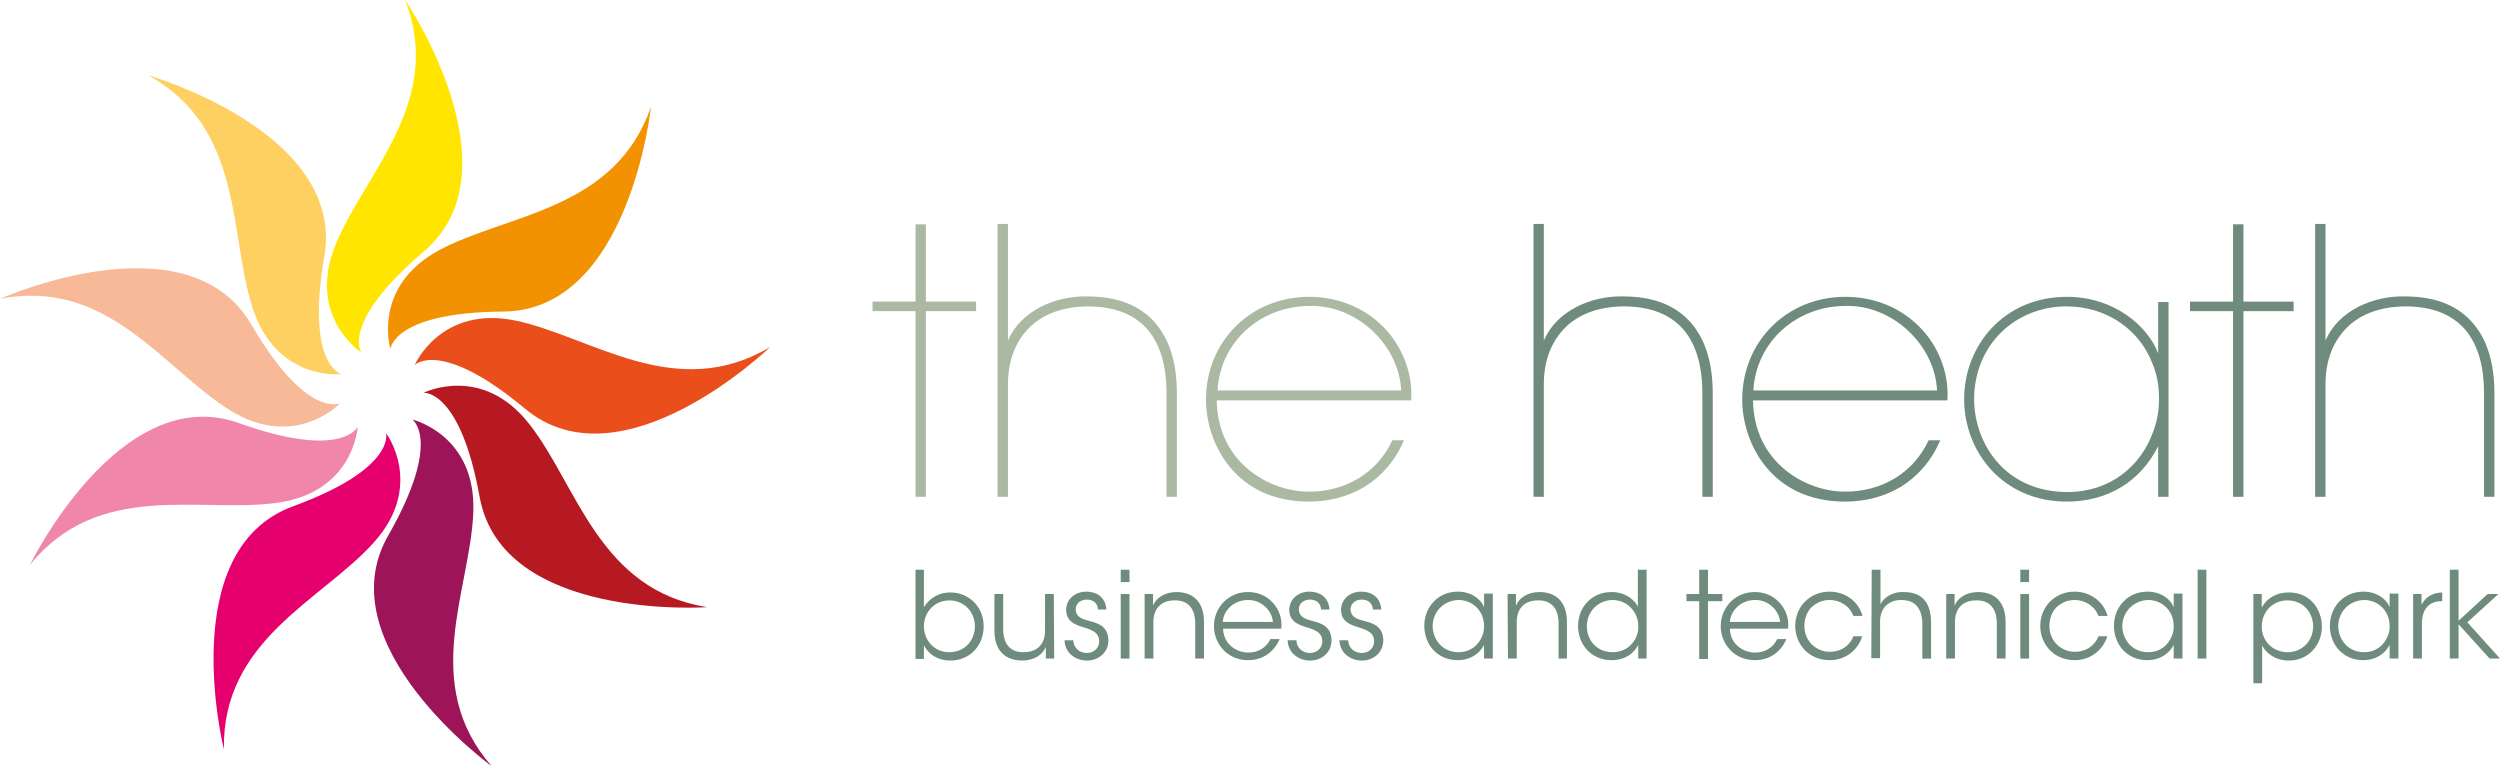 <?xml version="1.0" encoding="utf-8"?>
<!-- Generator: Adobe Illustrator 25.2.0, SVG Export Plug-In . SVG Version: 6.00 Build 0)  -->
<svg version="1.1" id="Layer_1" xmlns="http://www.w3.org/2000/svg" xmlns:xlink="http://www.w3.org/1999/xlink" x="0px" y="0px"
	 viewBox="0 0 627.5 196.9" style="enable-background:new 0 0 627.5 196.9;" xml:space="preserve">
<style type="text/css">
	.st0{fill:#F39200;}
	.st1{fill:#E94E1B;}
	.st2{fill:#B71923;}
	.st3{fill:#9D1458;}
	.st4{fill:#E5006D;}
	.st5{fill:#F087AA;}
	.st6{fill:#F8B999;}
	.st7{fill:#FED061;}
	.st8{fill:#FFE500;}
	.st9{fill:#ABB9A3;}
	.st10{fill:#6F8B7D;}
</style>
<g>
	<path class="st0" d="M98,87.6c0,0-4.8-15.7,12.4-24.9c17.2-9.1,44-9.9,53-35.9c0,0-5.4,51.2-37.1,51.4C98.6,78.4,98,87.6,98,87.6"
		/>
	<path class="st1" d="M104.1,91.6c0,0,6.5-15.1,25.5-11.1c19,4.1,40.1,20.7,63.7,6.6c0,0-37.1,35.8-61.5,15.5
		C110.6,84.9,104.1,91.6,104.1,91.6"/>
	<path class="st2" d="M106.3,98.6c0,0,14.7-7.4,26.6,7.9c12,15.3,17.4,41.6,44.6,45.9c0,0-51.4,3.6-57.1-27.6
		C115.5,97.6,106.3,98.6,106.3,98.6"/>
	<path class="st3" d="M103.5,105.3c0,0,16,3.8,15.3,23.2c-0.7,19.4-13.5,43.1,4.6,63.8c0,0-41.7-30.3-26-57.8
		C111.1,110.5,103.5,105.3,103.5,105.3"/>
	<path class="st4" d="M96.9,108.7c0,0,9.9,13.2-3.2,27.6c-13,14.4-38,24.3-37.5,51.8c0,0-12.5-50,17.3-61
		C99.5,117.6,96.9,108.7,96.9,108.7"/>
	<path class="st5" d="M89.8,107.1c0,0-0.9,16.4-20.2,19.1s-44.8-5.8-62.1,15.6c0,0,22.6-46.3,52.5-35.6
		C86,115.5,89.8,107.1,89.8,107.1"/>
	<path class="st6" d="M85.4,101.2c0,0-11.3,12-27.8,1.7S27,69.7,0,75c0,0,47.1-21,63.1,6.5C77,105.3,85.4,101.2,85.4,101.2"/>
	<path class="st7" d="M85.7,93.9c0,0-16.3,1.9-22.3-16.6s-2.1-45.1-26.2-58.4c0,0,49.6,14.2,44.2,45.5
		C76.7,91.7,85.7,93.9,85.7,93.9"/>
	<path class="st8" d="M90.7,88.5c0,0-13.8-9-6.5-27S111.6,25.6,101.7,0c0,0,28.9,42.7,4.6,63.2C85.3,81.1,90.7,88.5,90.7,88.5"/>
</g>
<g>
	<path class="st9" d="M229.8,78.1H219v-2.4h10.8V56.3h2.6v19.4H245v2.4h-12.6v46.6h-2.6V78.1z"/>
	<path class="st9" d="M250.4,56.2h2.6v19.6v9.7c3.2-7.6,12.1-11.3,19.9-11.1c7.9,0,13.4,2.4,17.1,6.7c3.7,4.3,5.4,10.3,5.4,17.7
		v25.9h-2.6V98.8c0-6.6-1.4-12-4.6-15.9c-3.2-3.8-8.1-6-15.3-6c-6.1,0.1-11.1,1.9-14.5,5.3s-5.4,8.1-5.4,14.3v28.2h-2.6V56.2z"/>
	<path class="st9" d="M305.4,100.4c0.2,16,13.6,23.1,23.2,23c9.1,0,17-4.6,20.9-12.9h2.9c-2.2,5.2-5.7,9.1-9.9,11.7
		c-4.2,2.5-9,3.7-14,3.7c-18.5,0-25.8-14.7-25.8-25.6c0-14.7,11.3-25.8,25.9-25.8c6.6,0,12.9,2.3,17.6,6.6c5.4,4.8,8.5,12.2,8,19.4
		h-48.8L305.4,100.4L305.4,100.4z M351.7,98c-0.6-11.8-11.6-21.6-23-21.2c-12.1,0-22.4,8.8-23.1,21.2H351.7z"/>
	<path class="st10" d="M384.9,56.2h2.6v19.6v9.7c3.2-7.6,12.1-11.3,19.9-11.1c7.9,0,13.4,2.4,17.1,6.7c3.7,4.3,5.4,10.3,5.4,17.7
		v25.9h-2.6V98.8c0-6.6-1.4-12-4.6-15.9c-3.2-3.8-8.1-6-15.3-6c-6.1,0.1-11.1,1.9-14.5,5.3s-5.4,8.1-5.4,14.3v28.2h-2.6L384.9,56.2
		L384.9,56.2z"/>
	<path class="st10" d="M440,100.4c0.2,16,13.6,23.1,23.2,23c9.1,0,17-4.6,20.9-12.9h2.9c-2.2,5.2-5.7,9.1-9.9,11.7
		c-4.2,2.5-9,3.7-14,3.7c-18.5,0-25.8-14.7-25.8-25.6c0-14.7,11.3-25.8,25.9-25.8c6.6,0,12.9,2.3,17.6,6.6c5.4,4.8,8.5,12.2,8,19.4
		H440L440,100.4L440,100.4z M486.2,98c-0.6-11.8-11.6-21.6-23-21.2c-12.1,0-22.4,8.8-23.1,21.2H486.2z"/>
	<path class="st10" d="M544.3,124.7h-2.6V112c-4.4,8.8-12.6,13.9-22.9,13.9c-16.1,0-25.8-12.5-25.8-25.7c0-13.5,10-25.7,25.8-25.7
		c11.8,0,20.3,7.3,22.9,14.2V75.8h2.6V124.7z M495.5,100.3c0.1,11,7.7,23.2,23.5,23.2c10.5,0,18.4-6.4,21.5-15.3
		c1-2.7,1.5-5.6,1.4-8.6c0-3-0.6-5.9-1.7-8.5c-3.3-8.5-11.6-14.2-21.5-14.2C506,76.9,495.5,86.4,495.5,100.3L495.5,100.3z"/>
	<path class="st10" d="M560.5,78.1h-10.8v-2.4h10.8V56.3h2.6v19.4h12.6v2.4h-12.6v46.6h-2.6V78.1z"/>
	<path class="st10" d="M581.1,56.2h2.6v19.6v9.7c3.2-7.6,12.1-11.3,19.9-11.1c7.9,0,13.4,2.4,17.1,6.7c3.7,4.3,5.4,10.3,5.4,17.7
		v25.9h-2.6V98.8c0-6.6-1.4-12-4.6-15.9c-3.2-3.8-8.1-6-15.3-6c-6.1,0.1-11.1,1.9-14.5,5.3s-5.4,8.1-5.4,14.3v28.2h-2.6L581.1,56.2
		L581.1,56.2z"/>
</g>
<g>
	<path class="st10" d="M229.7,143h2.2v6.1v3.3c1.4-2.3,3.8-3.7,6.6-3.7c4.6,0,8.4,3.5,8.4,8.5c0,4.9-3.5,8.6-8.4,8.6
		c-3,0-5.4-1.5-6.6-3.8v3.4h-2.1V143H229.7z M244.7,157.2c0-3.7-2.8-6.5-6.4-6.5c-3.7,0-6.4,2.9-6.4,6.5c0,3.5,2.6,6.5,6.3,6.5
		C242.5,163.7,244.7,160.4,244.7,157.2L244.7,157.2z"/>
	<path class="st10" d="M264.6,165.3h-2.1v-2.9c-0.9,2.1-3.1,3.4-6,3.4c-5.1-0.1-6.9-3.5-6.9-7.5v-9.2h2.2v8.8c0,3.5,1.6,5.9,5.2,5.8
		c3.4,0,5.3-2.1,5.3-5.4v-9.2h2.2L264.6,165.3L264.6,165.3z"/>
	<path class="st10" d="M275.6,153.2c0-1.7-1.1-2.7-2.8-2.7c-1.8,0-2.9,1.2-2.8,2.6c0.1,1.5,1.2,2.2,3.2,2.7c2.3,0.6,4.9,1.3,5,4.8
		c0.1,3-2.3,5.2-5.4,5.2c-2.6,0-5.5-1.7-5.6-5.1h2.2c0.1,2.2,1.8,3.2,3.4,3.2c1.9,0,3.2-1.4,3.1-3.1c-0.1-1.8-1.3-2.6-4.1-3.4
		c-2.3-0.7-4.1-1.6-4.2-4.2c0-2.9,2.3-4.7,5.1-4.7c2.3,0,4.8,1.2,5,4.5h-2.1L275.6,153.2L275.6,153.2z"/>
	<path class="st10" d="M281.3,143h2.2v3.1h-2.2V143z M281.3,149.1h2.2v16.2h-2.2V149.1z"/>
	<path class="st10" d="M287.3,149.1h2.1c0,0.9,0,1.8,0,2.9c0.9-2.1,3.1-3.4,6-3.4c5,0.1,6.8,3.5,6.8,7.5v9.2H300v-8.8
		c0-3.5-1.6-5.9-5.2-5.8c-3.4,0-5.3,2.1-5.3,5.4v9.2h-2.2L287.3,149.1L287.3,149.1z"/>
	<path class="st10" d="M307,157.8c0.1,4.1,3.6,6,6.3,6c2.5,0,4.5-1.2,5.6-3.4h2.3c-0.8,1.8-1.9,3.1-3.3,4s-3,1.3-4.6,1.3
		c-5.6,0-8.6-4.5-8.6-8.5c0-4.8,3.7-8.6,8.5-8.6c2.3,0,4.4,0.8,5.9,2.3c1.9,1.8,2.8,4.3,2.5,6.9L307,157.8L307,157.8z M319.5,156.1
		c-0.2-2.8-2.9-5.6-6.3-5.5c-3.5,0-6.1,2.6-6.3,5.5H319.5z"/>
	<path class="st10" d="M331.6,153.2c0-1.7-1.1-2.7-2.8-2.7c-1.8,0-2.9,1.2-2.8,2.6c0.1,1.5,1.2,2.2,3.2,2.7c2.3,0.6,4.9,1.3,5,4.8
		c0.1,3-2.3,5.2-5.4,5.2c-2.6,0-5.5-1.7-5.6-5.1h2.2c0.1,2.2,1.8,3.2,3.4,3.2c1.9,0,3.2-1.4,3.1-3.1c-0.1-1.8-1.3-2.6-4.1-3.4
		c-2.3-0.7-4.1-1.6-4.2-4.2c0-2.9,2.3-4.7,5.1-4.7c2.3,0,4.8,1.2,5,4.5h-2.1L331.6,153.2L331.6,153.2z"/>
	<path class="st10" d="M344.6,153.2c0-1.7-1.1-2.7-2.8-2.7c-1.8,0-2.9,1.2-2.8,2.6c0.1,1.5,1.2,2.2,3.2,2.7c2.3,0.6,4.9,1.3,5,4.8
		c0.1,3-2.3,5.2-5.4,5.2c-2.6,0-5.5-1.7-5.6-5.1h2.2c0.1,2.2,1.8,3.2,3.4,3.2c1.9,0,3.2-1.4,3.1-3.1c-0.1-1.8-1.3-2.6-4.1-3.4
		c-2.3-0.7-4.1-1.6-4.2-4.2c0-2.9,2.3-4.7,5.1-4.7c2.3,0,4.8,1.2,5,4.5h-2.1L344.6,153.2L344.6,153.2z"/>
	<path class="st10" d="M374.7,165.3h-2.2v-3.4c-1.3,2.4-3.7,3.8-6.6,3.8c-5.3,0-8.4-4.1-8.4-8.6c0-4.8,3.5-8.6,8.4-8.6
		c3.5,0,5.9,2,6.6,3.9V149h2.2V165.3z M359.6,157.2c0,2.9,2.1,6.5,6.5,6.5c2.9,0,5-1.7,5.9-4c0.4-0.8,0.5-1.7,0.5-2.6
		s-0.2-1.8-0.5-2.6c-0.9-2.2-3.1-3.9-5.9-3.9C362.3,150.7,359.6,153.6,359.6,157.2L359.6,157.2z"/>
	<path class="st10" d="M378.4,149.1h2.1c0,0.9,0,1.8,0,2.9c0.9-2.1,3.1-3.4,6-3.4c5,0.1,6.8,3.5,6.8,7.5v9.2h-2.1v-8.8
		c0-3.5-1.6-5.9-5.2-5.8c-3.4,0-5.3,2.1-5.3,5.4v9.2h-2.2L378.4,149.1L378.4,149.1z"/>
	<path class="st10" d="M413.3,165.3h-2.1v-3.4c-1.1,2.1-3.3,3.8-6.7,3.8c-5.2,0-8.4-4-8.4-8.6c0-4.8,3.5-8.5,8.4-8.5
		c3.6,0,5.9,2.1,6.6,3.7v-3.4V143h2.2V165.3z M398.3,157.2c0,3.3,2.3,6.5,6.5,6.5c1.8,0,3.5-0.7,4.6-1.9c1.2-1.2,1.9-2.9,1.8-4.7
		c0-1.8-0.7-3.4-1.9-4.6c-1.1-1.2-2.8-1.9-4.6-1.9C401.1,150.7,398.3,153.5,398.3,157.2L398.3,157.2z"/>
	<path class="st10" d="M426.5,150.9h-3.2v-1.8h3.2V143h2.2v6.1h3.6v1.8h-3.6v14.5h-2.2V150.9z"/>
	<path class="st10" d="M434.2,157.8c0.1,4.1,3.6,6,6.3,6c2.5,0,4.5-1.2,5.6-3.4h2.3c-0.8,1.8-1.9,3.1-3.3,4c-1.4,0.9-3,1.3-4.6,1.3
		c-5.6,0-8.6-4.5-8.6-8.5c0-4.8,3.7-8.6,8.5-8.6c2.3,0,4.4,0.8,5.9,2.3c1.9,1.8,2.8,4.3,2.5,6.9L434.2,157.8L434.2,157.8z
		 M446.8,156.1c-0.2-2.8-2.9-5.6-6.3-5.5c-3.5,0-6.1,2.6-6.3,5.5H446.8z"/>
	<path class="st10" d="M467.4,159.8c-1.1,3.4-4.2,5.9-8.1,5.9c-5.5,0-8.7-4.2-8.7-8.6c0-4.8,3.7-8.6,8.6-8.6c3.7,0,7.2,2.2,8.3,6.1
		h-2.3c-1-2.7-3.6-4-5.9-4c-1.9,0-3.2,0.6-4.6,1.8c-1.1,1.1-1.8,2.8-1.8,4.7c0,3.8,2.9,6.5,6.4,6.5c3.1,0,5.2-1.9,5.9-3.9h2.2
		L467.4,159.8L467.4,159.8z"/>
	<path class="st10" d="M469.8,143h2.2v5.9v2.8c1-2.1,3.5-3.2,5.8-3.1c2.6,0,4.3,0.8,5.4,2.2c1.1,1.4,1.5,3.4,1.5,5.7v8.8h-2.2v-8.7
		c0-1.8-0.4-3.2-1.2-4.3c-0.9-1.1-2.1-1.7-4.1-1.7c-1.8,0-3.1,0.6-4,1.6s-1.3,2.3-1.3,3.8v9.2h-2.2L469.8,143L469.8,143z"/>
	<path class="st10" d="M488.5,149.1h2.1c0,0.9,0,1.8,0,2.9c0.9-2.1,3.1-3.4,6-3.4c5,0.1,6.8,3.5,6.8,7.5v9.2h-2.2v-8.8
		c0-3.5-1.6-5.9-5.2-5.8c-3.4,0-5.3,2.1-5.3,5.4v9.2h-2.2V149.1z"/>
	<path class="st10" d="M507.1,143h2.2v3.1h-2.2V143z M507.1,149.1h2.2v16.2h-2.2V149.1z"/>
	<path class="st10" d="M528.9,159.8c-1.1,3.4-4.2,5.9-8.1,5.9c-5.5,0-8.7-4.2-8.7-8.6c0-4.8,3.7-8.6,8.6-8.6c3.7,0,7.2,2.2,8.3,6.1
		h-2.3c-1-2.7-3.6-4-5.9-4c-1.9,0-3.2,0.6-4.6,1.8c-1.1,1.1-1.8,2.8-1.8,4.7c0,3.8,2.9,6.5,6.4,6.5c3.1,0,5.2-1.9,5.9-3.9h2.2
		L528.9,159.8L528.9,159.8z"/>
	<path class="st10" d="M547.8,165.3h-2.2v-3.4c-1.3,2.4-3.7,3.8-6.6,3.8c-5.3,0-8.4-4.1-8.4-8.6c0-4.8,3.5-8.6,8.4-8.6
		c3.5,0,5.9,2,6.6,3.9V149h2.2V165.3z M532.7,157.2c0,2.9,2.1,6.5,6.5,6.5c2.9,0,5-1.7,5.9-4c0.4-0.8,0.5-1.7,0.5-2.6
		s-0.2-1.8-0.5-2.6c-0.9-2.2-3.1-3.9-5.9-3.9C535.5,150.7,532.7,153.6,532.7,157.2L532.7,157.2z"/>
	<path class="st10" d="M551.6,143h2.2v22.3h-2.2V143z"/>
	<path class="st10" d="M565.6,149.1h2.1v3.4c1.3-2.4,3.7-3.8,6.8-3.8c5.5,0,8.3,4.4,8.3,8.6c0,4.5-3.3,8.5-8.3,8.5
		c-3.6,0-5.9-2.1-6.7-3.8v3.3v6.2h-2.2L565.6,149.1L565.6,149.1z M580.6,157.2c0-3-2.1-6.5-6.5-6.5c-1.8,0-3.4,0.7-4.6,1.9
		c-1.1,1.2-1.8,2.8-1.8,4.7c0,1.8,0.7,3.4,1.9,4.6c1.1,1.1,2.8,1.8,4.6,1.8C577.8,163.7,580.6,160.9,580.6,157.2L580.6,157.2z"/>
	<path class="st10" d="M602,165.3h-2.2v-3.4c-1.3,2.4-3.7,3.8-6.6,3.8c-5.3,0-8.4-4.1-8.4-8.6c0-4.8,3.5-8.6,8.4-8.6
		c3.5,0,5.9,2,6.6,3.9V149h2.2V165.3z M586.9,157.2c0,2.9,2.1,6.5,6.5,6.5c2.9,0,5-1.7,5.9-4c0.4-0.8,0.5-1.7,0.5-2.6
		s-0.2-1.8-0.5-2.6c-0.9-2.2-3.1-3.9-5.9-3.9C589.6,150.7,586.9,153.6,586.9,157.2L586.9,157.2z"/>
	<path class="st10" d="M605.7,149.1h2.1v2.7c1.2-2.4,3.3-3,5.2-3.1v2.2h-0.2c-3.1,0-4.9,2-4.9,5.6v8.8h-2.2L605.7,149.1L605.7,149.1
		z"/>
	<path class="st10" d="M614.9,143h2.2v12.8l7.3-6.7h2.7l-7.8,7.1l8.2,9.1h-2.6l-7.8-8.6v8.6h-2.2L614.9,143L614.9,143z"/>
</g>
</svg>
